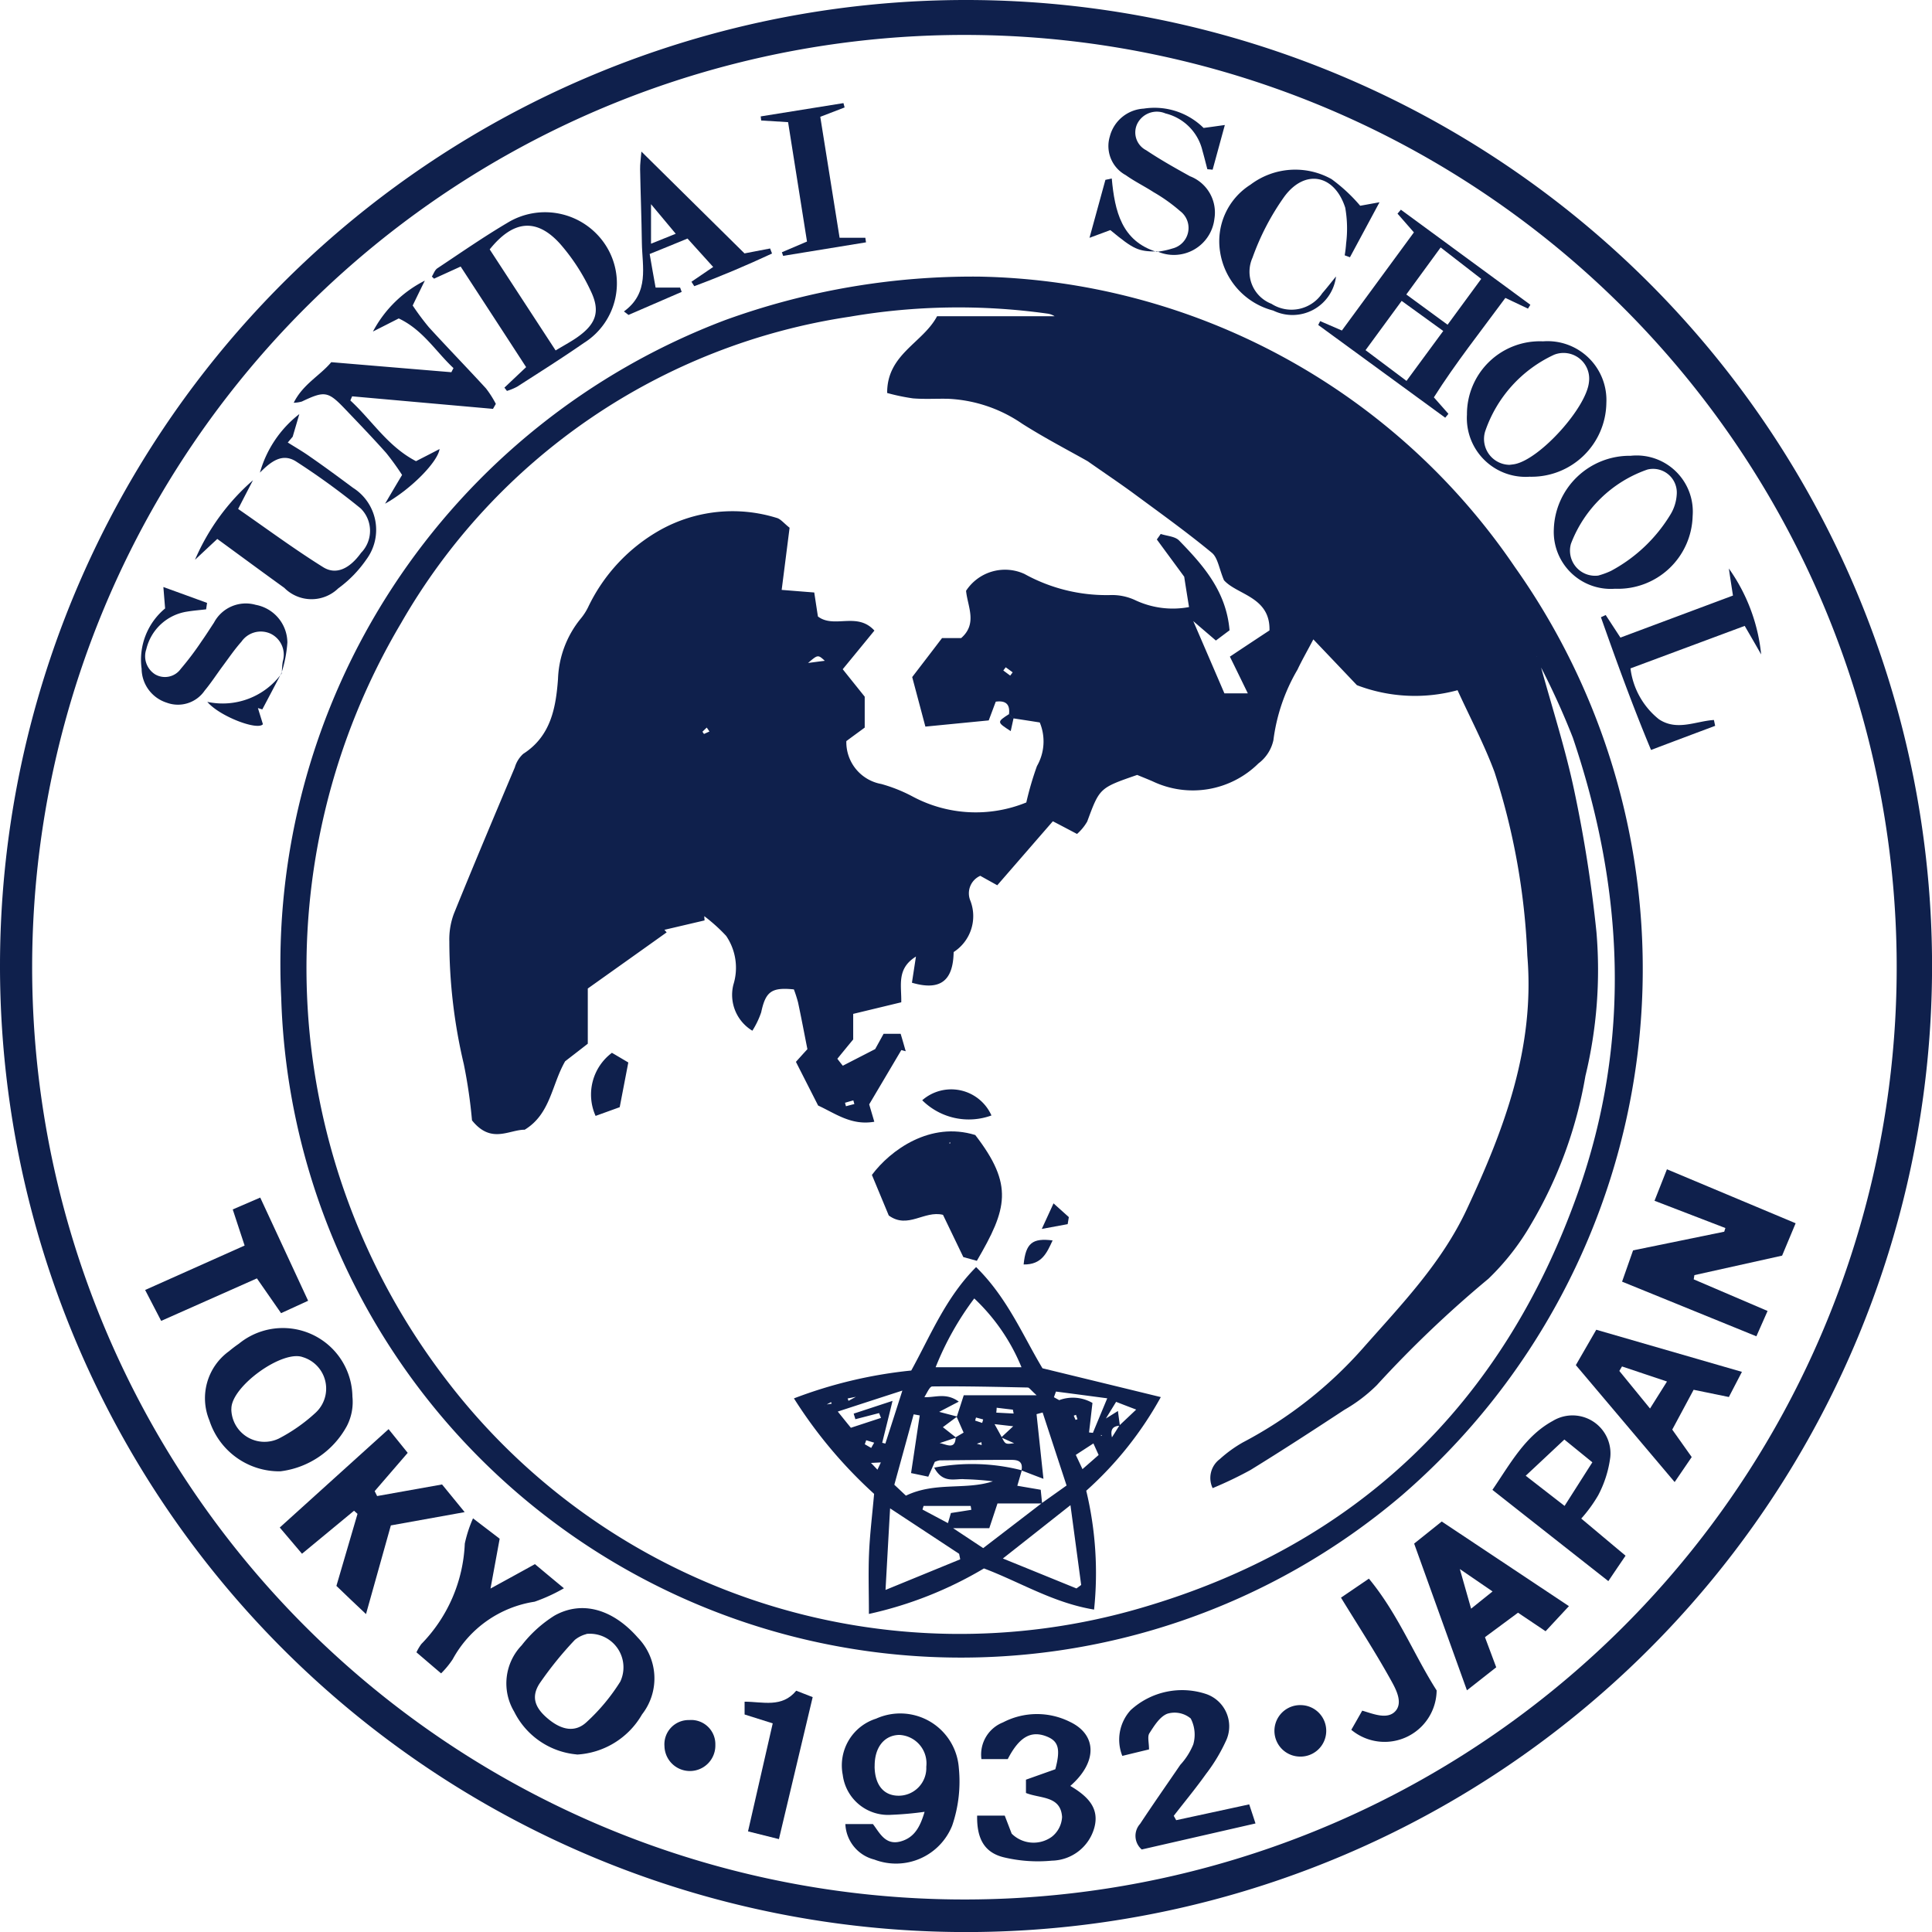 <svg xmlns="http://www.w3.org/2000/svg" width="99.997" height="100" viewBox="0 0 99.997 100">
  <g id="no-image" transform="translate(0 -0.001)">
    <path id="パス_6425" data-name="パス 6425" d="M0,49.977A50,50,0,1,1,49.92,100,50.007,50.007,0,0,1,0,49.977m1.664.049A48.253,48.253,0,1,0,50.606,1.813,48.256,48.256,0,0,0,1.664,50.027" transform="translate(0 0.001)" fill="#0f204c"/>
    <path id="パス_6426" data-name="パス 6426" d="M40.272,4.059A34.28,34.28,0,0,1,68,19.088,36,36,0,0,1,62.14,67.15,35.2,35.2,0,0,1,4.151,41.395,35.628,35.628,0,0,1,27.129,6.309a37.594,37.594,0,0,1,13.143-2.25M69.137,23.73l-.039-.025.049.035c.06.148.12.3.184.448.594,2.169,1.293,4.321,1.753,6.518a69.356,69.356,0,0,1,1.141,7.284,23.343,23.343,0,0,1-.573,7.449,22.47,22.47,0,0,1-2.82,7.679,12.761,12.761,0,0,1-2.2,2.811,58.506,58.506,0,0,0-5.785,5.517,8.078,8.078,0,0,1-1.664,1.263c-1.611,1.058-3.226,2.109-4.866,3.118a20.175,20.175,0,0,1-1.958.938,1.218,1.218,0,0,1,.368-1.5A6.757,6.757,0,0,1,53.92,64.4a21.82,21.82,0,0,0,6.259-4.924c1.975-2.236,4.036-4.367,5.333-7.139,1.951-4.176,3.534-8.377,3.135-13.132a35.35,35.35,0,0,0-1.7-9.506c-.534-1.436-1.258-2.8-1.912-4.233a8.4,8.4,0,0,1-5.209-.261c-.76-.8-1.435-1.51-2.255-2.37-.325.621-.594,1.083-.82,1.566a9.579,9.579,0,0,0-1.247,3.654,2.046,2.046,0,0,1-.774,1.2,4.829,4.829,0,0,1-5.46.935c-.29-.127-.58-.24-.816-.339-1.954.674-1.944.677-2.587,2.413a2.558,2.558,0,0,1-.527.642c-.569-.3-1.011-.533-1.251-.656-1.035,1.189-1.947,2.243-2.877,3.312-.375-.208-.643-.356-.88-.49a.992.992,0,0,0-.512,1.291,2.212,2.212,0,0,1-.866,2.656c-.025,1.5-.7,2.014-2.159,1.587.057-.37.117-.758.208-1.354-1.011.628-.742,1.481-.76,2.367l-2.488.6v1.323c-.283.342-.519.631-.82,1,.127.166.226.293.283.36.657-.339,1.149-.589,1.675-.861.127-.229.276-.5.435-.79h.883c.1.328.18.614.262.9-.074-.018-.148-.039-.226-.06-.558.945-1.117,1.887-1.664,2.811.085.293.163.55.265.9-1.187.208-2.011-.427-2.908-.839-.389-.765-.77-1.513-1.149-2.261.233-.261.413-.459.594-.656-.166-.836-.315-1.63-.484-2.42a6.849,6.849,0,0,0-.216-.674c-1.166-.12-1.463.116-1.693,1.189a4.464,4.464,0,0,1-.456.949,2.165,2.165,0,0,1-.982-2.384,2.932,2.932,0,0,0-.375-2.525,8.675,8.675,0,0,0-1.131-1.019c0,.074.011.148.014.219l-2.078.487L24.1,38c-1.3.928-2.6,1.852-4.082,2.906v2.857c-.5.392-.866.67-1.173.91-.7,1.217-.756,2.73-2.092,3.541-.823,0-1.735.755-2.728-.483a26.276,26.276,0,0,0-.424-2.91,27.692,27.692,0,0,1-.749-6.349,3.787,3.787,0,0,1,.233-1.432c1.028-2.536,2.092-5.058,3.156-7.58a1.525,1.525,0,0,1,.435-.7c1.428-.914,1.689-2.381,1.8-3.866a5.227,5.227,0,0,1,1.149-3.1,3.01,3.01,0,0,0,.406-.617,9.039,9.039,0,0,1,3.742-4.007,7.69,7.69,0,0,1,6.015-.624c.212.053.382.282.675.511-.134,1.051-.269,2.12-.41,3.217.661.053,1.138.092,1.686.134.074.483.134.885.191,1.242.841.642,2.025-.257,2.923.73q-.864,1.058-1.64,2c.421.529.834,1.041,1.138,1.421v1.6c-.3.222-.671.49-.951.7a2.2,2.2,0,0,0,1.809,2.219,8.01,8.01,0,0,1,1.636.656,6.926,6.926,0,0,0,5.87.3,16.14,16.14,0,0,1,.551-1.884,2.559,2.559,0,0,0,.145-2.257c-.495-.078-.929-.145-1.368-.212-.074-.078-.148-.155-.223-.229.06-.529-.2-.7-.686-.635-.113.3-.219.586-.364.97l-3.279.321c-.265-1-.481-1.806-.682-2.564.544-.709,1.032-1.344,1.544-2.018h.99c.859-.751.329-1.64.254-2.448a2.41,2.41,0,0,1,3.022-.871,8.768,8.768,0,0,0,4.432,1.093,2.835,2.835,0,0,1,1.325.275,4.561,4.561,0,0,0,2.781.342l-.018.018c-.1-.621-.2-1.242-.251-1.584-.576-.787-1-1.358-1.417-1.929.071-.1.138-.19.2-.286.322.109.742.123.951.339,1.255,1.287,2.442,2.631,2.612,4.649-.191.141-.428.321-.707.529-.385-.332-.714-.61-1.17-1.005.58,1.344,1.081,2.508,1.611,3.739h1.212c-.364-.748-.657-1.351-.929-1.9.8-.533,1.428-.949,2.05-1.358.046-1.746-1.686-1.838-2.357-2.6-.254-.607-.318-1.164-.626-1.418-1.286-1.062-2.643-2.035-3.986-3.026-.721-.533-1.47-1.033-2.442-1.714-.958-.543-2.205-1.189-3.389-1.94a7.343,7.343,0,0,0-3.852-1.291c-.6-.011-1.2.028-1.8-.021a10.527,10.527,0,0,1-1.336-.279c-.011-2.014,1.845-2.582,2.583-3.972h6.085a.906.906,0,0,0-.389-.138,33.171,33.171,0,0,0-10.213.162A32.248,32.248,0,0,0,10.353,21.995a35,35,0,0,0,2.3,39.11A33.421,33.421,0,0,0,48.665,72.963c11.15-3.252,18.719-10.536,22.6-21.488,2.778-7.841,2.382-15.738-.262-23.551a38.889,38.889,0,0,0-1.686-3.714c-.06-.159-.117-.317-.177-.48m-36.82.208.021.039-.042-.021c-.368-.339-.368-.339-.88.1.421-.056.661-.088.9-.116m9.33.339-.124.166c.117.088.237.176.357.265l.127-.169c-.12-.088-.24-.176-.36-.261M33.331,46.819l.049.18c.145-.039.29-.078.435-.113l-.053-.19c-.145.039-.286.081-.431.123M26.313,27.6c-.046-.067-.092-.134-.138-.2-.074.071-.148.141-.223.215l.081.116.279-.127" transform="translate(10.405 10.259)" fill="#0f204c"/>
    <path id="パス_6427" data-name="パス 6427" d="M31.288,24.491c-.226.511-.378.857-.58,1.312-2.322-.945-4.591-1.866-6.951-2.829.194-.557.364-1.041.569-1.619,1.562-.321,3.142-.642,4.718-.966l.06-.19c-1.18-.451-2.364-.906-3.668-1.411.2-.515.389-.988.643-1.63,2.212.931,4.368,1.834,6.661,2.794-.251.6-.474,1.129-.7,1.675L27.5,22.636c-.014.074-.025.148-.035.219,1.24.533,2.477,1.062,3.824,1.637" transform="translate(60.199 43.363)" fill="#0f204c"/>
    <path id="パス_6428" data-name="パス 6428" d="M4.1,26.061c1.919-1.735,3.735-3.379,5.63-5.09.353.441.654.811.99,1.227-.59.684-1.149,1.333-1.71,1.982l.127.254c1.1-.194,2.205-.392,3.361-.6.368.451.693.847,1.17,1.432l-3.82.688c-.41,1.467-.827,2.949-1.286,4.589C8,30.018,7.536,29.57,7.03,29.084c.368-1.259.732-2.494,1.092-3.728-.06-.053-.12-.106-.18-.162-.862.713-1.721,1.425-2.693,2.226-.36-.423-.71-.836-1.152-1.358" transform="translate(10.382 53)" fill="#0f204c"/>
    <path id="パス_6429" data-name="パス 6429" d="M23.582,3.076,30.289,8c-.042.067-.081.138-.124.2-.36-.173-.724-.342-1.17-.554-1.251,1.7-2.573,3.365-3.7,5.146.276.31.512.582.753.854-.057.063-.113.131-.166.2l-6.573-4.8c.035-.071.067-.138.1-.2.322.138.647.279,1.124.487q1.818-2.481,3.728-5.079c-.311-.353-.58-.663-.848-.97l.17-.2m2.2,6.275c-.767-.554-1.431-1.033-2.156-1.559-.64.871-1.209,1.647-1.869,2.55.749.564,1.4,1.051,2.12,1.591.664-.9,1.24-1.682,1.9-2.582m.226-.325c.608-.825,1.138-1.548,1.742-2.374-.732-.568-1.375-1.065-2.1-1.626-.643.882-1.191,1.63-1.778,2.434l2.138,1.566" transform="translate(48.92 7.775)" fill="#0f204c"/>
    <path id="パス_6430" data-name="パス 6430" d="M6.9,26.888A3.8,3.8,0,0,1,3.23,24.257,3,3,0,0,1,4.247,20.67c.163-.138.332-.265.505-.384a3.6,3.6,0,0,1,5.88,2.737,2.716,2.716,0,0,1-.286,1.517A4.546,4.546,0,0,1,6.9,26.888M4.364,23.664a1.715,1.715,0,0,0,2.46,1.527,8.723,8.723,0,0,0,1.891-1.326,1.7,1.7,0,0,0-.647-2.885c-1.064-.4-3.735,1.538-3.7,2.684" transform="translate(7.609 49.266)" fill="#0f204c"/>
    <path id="パス_6431" data-name="パス 6431" d="M11.076,31.173a4.015,4.015,0,0,1-3.255-2.219,2.846,2.846,0,0,1,.392-3.432,6.55,6.55,0,0,1,1.7-1.538c1.431-.8,3.025-.325,4.311,1.143A3.024,3.024,0,0,1,14.44,29.1a4.153,4.153,0,0,1-3.364,2.078m.488-6.236a1.573,1.573,0,0,0-.6.3,18.463,18.463,0,0,0-1.834,2.268c-.445.7-.226,1.263.463,1.831.71.586,1.407.7,1.99.145A10.069,10.069,0,0,0,13.316,27.4a1.739,1.739,0,0,0-1.753-2.466" transform="translate(18.79 59.636)" fill="#0f204c"/>
    <path id="パス_6432" data-name="パス 6432" d="M28.723,26.707c-.438.469-.809.871-1.209,1.3l-1.428-.959c-.558.413-1.113.825-1.71,1.266.2.533.378,1.012.583,1.559-.474.374-.926.73-1.516,1.192-.94-2.617-1.827-5.079-2.732-7.594.474-.377.9-.723,1.428-1.143,2.2,1.46,4.379,2.913,6.584,4.381m-5.676-1.94.018-.018c.184.645.368,1.294.594,2.088.445-.356.732-.586,1.11-.892-.643-.437-1.18-.808-1.721-1.178" transform="translate(52.483 56.424)" fill="#0f204c"/>
    <path id="パス_6433" data-name="パス 6433" d="M12.5,30.846h1.431c.346.444.636,1.115,1.431.9.732-.2,1.021-.78,1.244-1.534a17.2,17.2,0,0,1-1.717.155A2.365,2.365,0,0,1,12.37,28.3a2.538,2.538,0,0,1,1.728-2.91,3.039,3.039,0,0,1,4.28,2.55,7.048,7.048,0,0,1-.343,2.984,3.13,3.13,0,0,1-4.029,1.76,1.979,1.979,0,0,1-1.5-1.834m1.513-2.991c.011.959.466,1.517,1.237,1.52a1.432,1.432,0,0,0,1.438-1.5,1.474,1.474,0,0,0-1.4-1.647c-.785.018-1.283.653-1.272,1.626" transform="translate(31.249 63.565)" fill="#0f204c"/>
    <path id="パス_6434" data-name="パス 6434" d="M7.816,5.921c-.516.236-.947.43-1.378.628-.039-.039-.074-.074-.113-.109.092-.145.152-.339.283-.427,1.205-.8,2.392-1.626,3.636-2.36a3.734,3.734,0,0,1,5.046,1.118,3.638,3.638,0,0,1-1.1,5.107c-1.127.783-2.294,1.517-3.449,2.261a2.935,2.935,0,0,1-.53.219c-.042-.056-.085-.113-.131-.169l1.124-1.062C10.1,9.423,8.975,7.7,7.816,5.921m4.916,4.342c.421-.254.756-.434,1.067-.645,1.007-.691,1.272-1.347.753-2.427a10.318,10.318,0,0,0-1.6-2.458c-1.216-1.34-2.421-1.21-3.633.3,1.113,1.707,2.241,3.436,3.41,5.227" transform="translate(16.027 7.876)" fill="#0f204c"/>
    <path id="パス_6435" data-name="パス 6435" d="M31.675,21.693c-.269.511-.456.878-.675,1.3-.611-.123-1.187-.243-1.824-.374L28.07,24.68c.336.473.657.928,1.007,1.421-.262.381-.512.751-.883,1.294-1.746-2.067-3.41-4.039-5.114-6.053.36-.628.689-1.2,1.057-1.831,2.52.727,4.976,1.439,7.538,2.18m-4.757,1.9c.325-.515.572-.906.88-1.4l-2.329-.78-.138.233,1.587,1.943" transform="translate(58.483 49.315)" fill="#0f204c"/>
    <path id="パス_6436" data-name="パス 6436" d="M7.229,10.319c1.12,1.03,1.937,2.384,3.4,3.143.417-.212.813-.416,1.219-.628-.088.656-1.46,2.07-2.82,2.829.339-.578.573-.974.88-1.488a13.725,13.725,0,0,0-.827-1.143c-.679-.762-1.389-1.5-2.092-2.236-.912-.959-1.074-.988-2.269-.42a1.7,1.7,0,0,1-.421.063c.481-.966,1.35-1.393,1.944-2.1,2.1.176,4.159.349,6.216.519.035-.071.071-.141.11-.212-.919-.857-1.583-1.982-2.834-2.571L8.4,6.753a6.2,6.2,0,0,1,2.686-2.635c-.194.392-.385.783-.629,1.287a12.953,12.953,0,0,0,.841,1.129c.972,1.065,1.979,2.1,2.954,3.164a5.245,5.245,0,0,1,.509.8l-.148.257q-3.642-.323-7.291-.649c-.028.067-.06.138-.088.208" transform="translate(10.903 10.408)" fill="#0f204c"/>
    <path id="パス_6437" data-name="パス 6437" d="M19.33,31.539c1.226-.265,2.453-.529,3.778-.818.11.332.2.6.325.988l-5.888,1.347a.929.929,0,0,1-.085-1.326c.679-1.03,1.385-2.035,2.081-3.055a3.521,3.521,0,0,0,.671-1.055,1.819,1.819,0,0,0-.131-1.344,1.3,1.3,0,0,0-1.209-.247c-.389.148-.679.621-.929,1.009-.113.173-.021.476-.021.839-.442.106-.891.215-1.382.335a2.266,2.266,0,0,1,.431-2.367,3.939,3.939,0,0,1,3.926-.829,1.768,1.768,0,0,1,1.043,2.339,8.813,8.813,0,0,1-1.074,1.8c-.527.741-1.11,1.443-1.664,2.159l.127.226" transform="translate(41.549 62.671)" fill="#0f204c"/>
    <path id="パス_6438" data-name="パス 6438" d="M26.458,26.1c.785.656,1.5,1.259,2.294,1.922-.3.441-.544.8-.891,1.316-2.014-1.584-3.962-3.115-6-4.723.94-1.379,1.7-2.794,3.128-3.57a1.965,1.965,0,0,1,2.972,1.884,5.789,5.789,0,0,1-.626,1.968,7.309,7.309,0,0,1-.873,1.2m-2.88-2.215,2.014,1.563c.488-.765.922-1.45,1.438-2.257l-1.449-1.178c-.689.645-1.279,1.2-2,1.873" transform="translate(55.384 52.499)" fill="#0f204c"/>
    <path id="パス_6439" data-name="パス 6439" d="M19.132,28.873c.887.526,1.527,1.136,1.244,2.169a2.324,2.324,0,0,1-2.195,1.7,7.586,7.586,0,0,1-2.491-.173c-1.007-.247-1.4-.97-1.378-2.159h1.428c.12.31.244.635.36.935a1.611,1.611,0,0,0,2.071.166,1.389,1.389,0,0,0,.537-1.03c-.071-1.108-1.131-.942-1.869-1.242v-.688l1.52-.54c.283-1.058.159-1.46-.456-1.7-.813-.317-1.417.035-2.007,1.175H14.534a1.788,1.788,0,0,1,1.117-1.9,3.807,3.807,0,0,1,3.463-.028c1.4.663,1.438,2.081.018,3.319" transform="translate(36.263 63.563)" fill="#0f204c"/>
    <path id="パス_6440" data-name="パス 6440" d="M4.008,12.541c-.431.4-.749.7-1.152,1.076a11.422,11.422,0,0,1,3-4.116c-.226.437-.452.871-.767,1.485C6.553,12,7.984,13.06,9.489,14c.675.423,1.378.071,1.961-.741a1.631,1.631,0,0,0-.018-2.3A37.32,37.32,0,0,0,8.107,8.542c-.732-.483-1.332,0-1.891.564a5.84,5.84,0,0,1,2.039-3.03c-.134.466-.24.818-.343,1.171l-.254.3c.385.243.781.469,1.152.734C9.56,8.8,10.3,9.346,11.034,9.892a2.574,2.574,0,0,1,.693,3.707,6.209,6.209,0,0,1-1.46,1.5,1.984,1.984,0,0,1-2.788-.028c-1.141-.822-2.272-1.658-3.47-2.533" transform="translate(7.237 15.357)" fill="#0f204c"/>
    <path id="パス_6441" data-name="パス 6441" d="M24.747,12.014A3.04,3.04,0,0,1,21.485,8.8a3.773,3.773,0,0,1,3.937-3.792A3.047,3.047,0,0,1,28.7,8.2a3.873,3.873,0,0,1-3.954,3.816M23.694,11.4c.067-.011.173-.018.276-.039,1.322-.275,3.714-2.938,3.831-4.257A1.328,1.328,0,0,0,26,5.7a6.766,6.766,0,0,0-3.576,3.979A1.339,1.339,0,0,0,23.694,11.4" transform="translate(54.442 12.66)" fill="#0f204c"/>
    <path id="パス_6442" data-name="パス 6442" d="M26.743,6.688a2.907,2.907,0,0,1,3.2,3.122,3.864,3.864,0,0,1-4.015,3.76,2.949,2.949,0,0,1-3.17-3.072,3.925,3.925,0,0,1,3.986-3.809m-1.689,6.2a4.146,4.146,0,0,0,.657-.24,8.017,8.017,0,0,0,3.1-2.949,2.245,2.245,0,0,0,.307-.995A1.228,1.228,0,0,0,27.606,7.4a6.509,6.509,0,0,0-3.962,3.845,1.3,1.3,0,0,0,1.41,1.644" transform="translate(57.665 16.903)" fill="#0f204c"/>
    <path id="パス_6443" data-name="パス 6443" d="M8.084,17.574c.859,1.852,1.65,3.559,2.477,5.337-.519.24-.922.423-1.4.642-.424-.614-.82-1.178-1.251-1.8-1.636.727-3.234,1.439-4.955,2.2-.272-.522-.519-1-.83-1.6l5.149-2.3c-.2-.617-.4-1.2-.615-1.869.445-.19.852-.367,1.424-.614" transform="translate(5.387 44.415)" fill="#0f204c"/>
    <path id="パス_6444" data-name="パス 6444" d="M29.359,16.486c-1.067.4-2.135.8-3.318,1.249-.972-2.331-1.792-4.6-2.594-6.871.085-.035.166-.074.247-.113.237.363.477.73.763,1.168l5.824-2.176c-.074-.48-.141-.91-.212-1.4a9.283,9.283,0,0,1,1.672,4.448c-.3-.526-.534-.931-.852-1.478l-5.912,2.2a3.988,3.988,0,0,0,1.47,2.631c.933.624,1.9.1,2.848.039l.064.3" transform="translate(59.414 21.083)" fill="#0f204c"/>
    <path id="パス_6445" data-name="パス 6445" d="M9.029,22.28c.615.473.972.741,1.378,1.055-.148.811-.293,1.594-.474,2.578.8-.437,1.477-.808,2.3-1.263.413.346.869.727,1.5,1.249a8.878,8.878,0,0,1-1.516.695,5.83,5.83,0,0,0-4.241,2.98,4.59,4.59,0,0,1-.6.73c-.442-.374-.852-.727-1.276-1.09a2.523,2.523,0,0,1,.251-.427,7.9,7.9,0,0,0,2.251-5.2,6.614,6.614,0,0,1,.428-1.312" transform="translate(15.455 56.308)" fill="#0f204c"/>
    <path id="パス_6446" data-name="パス 6446" d="M10.043,2.224c1.887,1.862,3.647,3.6,5.336,5.27.6-.116.961-.183,1.325-.254l.1.261c-1.322.614-2.661,1.185-4.025,1.69-.049-.074-.1-.152-.145-.229.339-.229.675-.459,1.124-.765-.452-.5-.862-.952-1.329-1.471-.636.261-1.237.511-1.958.8.106.607.2,1.164.307,1.739h1.269c.028.074.053.148.081.222L9.375,10.679c-.081-.06-.159-.12-.237-.18,1.332-.97.947-2.307.929-3.559C10.05,5.67,10,4.4,9.976,3.138c-.007-.268.039-.536.067-.914M11.82,6.478,10.541,4.947V6.993c.53-.212.929-.374,1.279-.515" transform="translate(23.155 5.622)" fill="#0f204c"/>
    <path id="パス_6447" data-name="パス 6447" d="M19.64,24.149l1.445-.984c1.509,1.824,2.343,3.968,3.506,5.785a2.693,2.693,0,0,1-4.417,2.039c.173-.3.357-.624.565-.991.495.134,1.293.5,1.721.021s-.042-1.249-.286-1.69c-.792-1.421-1.686-2.794-2.534-4.18" transform="translate(49.767 58.544)" fill="#0f204c"/>
    <path id="パス_6448" data-name="パス 6448" d="M23.9,8.027a2.27,2.27,0,0,1-3.248,1.757A3.72,3.72,0,0,1,17.9,6.74a3.465,3.465,0,0,1,1.573-3.471,3.844,3.844,0,0,1,4.195-.289,8.545,8.545,0,0,1,1.484,1.379c.127-.021.445-.081,1-.18-.576,1.072-1.053,1.961-1.53,2.846l-.272-.1a6.122,6.122,0,0,0,.074-.617,6.184,6.184,0,0,0-.046-1.848c-.555-1.725-2.089-2.021-3.156-.568A12.919,12.919,0,0,0,19.578,7.05a1.777,1.777,0,0,0,.982,2.384,1.914,1.914,0,0,0,2.629-.547c.244-.279.47-.575.707-.861" transform="translate(45.249 6.291)" fill="#0f204c"/>
    <path id="パス_6449" data-name="パス 6449" d="M18.739,9.025a4.413,4.413,0,0,0,.816-.173,1.094,1.094,0,0,0,.392-1.936,8.678,8.678,0,0,0-1.371-.977c-.474-.307-.986-.557-1.442-.882a1.711,1.711,0,0,1-.827-1.993,1.924,1.924,0,0,1,1.756-1.45,3.617,3.617,0,0,1,3.1,1c.325-.042.626-.085,1.1-.152-.233.85-.431,1.58-.633,2.314-.088-.011-.18-.018-.272-.025-.085-.321-.163-.642-.254-.959a2.6,2.6,0,0,0-1.915-1.929,1.132,1.132,0,0,0-1.456.529,1.034,1.034,0,0,0,.459,1.376c.728.487,1.5.921,2.269,1.347a2.011,2.011,0,0,1,1.262,2.2A2.112,2.112,0,0,1,18.756,9Z" transform="translate(41.133 4.009)" fill="#0f204c"/>
    <path id="パス_6450" data-name="パス 6450" d="M9.335,13.079c.018-.208.021-.42.057-.624a1.205,1.205,0,0,0-.629-1.425,1.218,1.218,0,0,0-1.513.413c-.35.392-.647.829-.961,1.252s-.6.868-.94,1.277a1.675,1.675,0,0,1-1.965.628,1.862,1.862,0,0,1-1.3-1.757A3.448,3.448,0,0,1,3.3,9.722C3.274,9.4,3.249,9.1,3.21,8.614c.834.3,1.548.561,2.262.822-.018.109-.032.219-.049.332-.325.039-.65.063-.972.116a2.566,2.566,0,0,0-2.124,1.947,1.11,1.11,0,0,0,.452,1.3,1.006,1.006,0,0,0,1.329-.279,15.277,15.277,0,0,0,1.078-1.429c.223-.314.431-.645.643-.966a1.865,1.865,0,0,1,2.163-.921,2,2,0,0,1,1.636,1.951,6.644,6.644,0,0,1-.307,1.58Z" transform="translate(5.246 21.771)" fill="#0f204c"/>
    <path id="パス_6451" data-name="パス 6451" d="M15.483,1.739c-.382.148-.763.293-1.255.483.332,2.092.661,4.159,1,6.261h1.332c.011.078.021.159.035.236l-4.29.7-.064-.187,1.3-.554c-.325-2.049-.647-4.085-.979-6.18-.519-.032-.954-.06-1.392-.085-.011-.071-.018-.141-.025-.212l4.283-.688c.021.074.039.152.06.226" transform="translate(28.228 3.825)" fill="#0f204c"/>
    <path id="パス_6452" data-name="パス 6452" d="M12.683,32.486l-1.6-.4c.435-1.9.855-3.735,1.279-5.591-.53-.169-.961-.3-1.456-.459v-.663c.933,0,1.937.332,2.672-.568l.852.332c-.58,2.434-1.145,4.818-1.746,7.344" transform="translate(27.633 62.704)" fill="#0f204c"/>
    <path id="パス_6453" data-name="パス 6453" d="M21.345,26.393a1.331,1.331,0,0,1-1.389,1.291,1.332,1.332,0,0,1,.081-2.663,1.33,1.33,0,0,1,1.308,1.372" transform="translate(47.298 63.234)" fill="#0f204c"/>
    <path id="パス_6454" data-name="パス 6454" d="M11.015,25.24a1.251,1.251,0,0,1,1.35,1.284,1.317,1.317,0,1,1-2.633.074,1.255,1.255,0,0,1,1.283-1.358" transform="translate(24.66 63.788)" fill="#0f204c"/>
    <path id="パス_6455" data-name="パス 6455" d="M19.456,6.4c-.979,0-1.209-.106-2.421-1.108l-1.078.4c.311-1.129.565-2.063.823-3,.11-.021.219-.046.329-.071.155,1.69.509,3.242,2.329,3.8Z" transform="translate(40.434 6.618)" fill="#0f204c"/>
    <path id="パス_6456" data-name="パス 6456" d="M6.871,9.877c-.329.628-.657,1.252-.99,1.88-.074-.025-.148-.046-.226-.071.088.289.177.575.258.836-.279.342-2.255-.413-2.877-1.157A3.775,3.775,0,0,0,6.885,9.891l-.014-.014" transform="translate(7.695 24.963)" fill="#0f204c"/>
    <path id="パス_6457" data-name="パス 6457" d="M30.616,25.323a18.41,18.41,0,0,1-3.859,4.846,18.252,18.252,0,0,1,.406,6.151c-2.11-.346-3.831-1.425-5.7-2.13a20.082,20.082,0,0,1-5.955,2.356c0-1.122-.035-2.127.007-3.132s.17-2.028.262-3.083a23.943,23.943,0,0,1-4.149-4.942A23.586,23.586,0,0,1,17.7,23.947c.993-1.8,1.781-3.774,3.357-5.354,1.622,1.594,2.431,3.57,3.435,5.238,2.057.5,3.99.97,6.128,1.492m-15.26,3.15.24.24c.106.109.212.219.35.367.081-.169.12-.254.177-.377-.212.011-.378.021-.544.028-.081-.078-.163-.159-.244-.24-.06-.06-.12-.12-.18-.183l-.24-.24c-.071-.071-.141-.145-.209-.215l-.191-.173-.021-.056.014.039c.074.056.145.116.216.173s.141.145.208.215.163.159.244.24l.18.183m-2.124-2.758.346-.053-.032-.081c-.1.053-.194.106-.29.155-.057.046-.11.088-.039.032-.025.088,0,.018.014-.053m1.672-.423c-.166.035-.332.067-.5.1l.046.123c.145-.078.29-.159.435-.236.1-.018.194-.032.247-.039-.046.011-.138.028-.226.049m13.167,2.134c.134-.212.269-.427.4-.638.251-.236.5-.469.866-.818-.474-.18-.746-.286-1.039-.4-.173.282-.307.5-.527.861.283-.176.41-.254.622-.388.039.307.071.536.1.762-.449.018-.488.289-.4.642l-.078.056.053-.078m-5.693-.035c.191.381.191.381.647.321-.233-.1-.449-.2-.668-.3.2-.19.41-.381.618-.578-.2-.021-.466-.053-.965-.109.187.335.276.5.368.667M20,27.4c.138-.081.279-.162.41-.24-.138-.31-.247-.561-.357-.811.113-.342.223-.684.364-1.122h3.771c-.3-.268-.382-.4-.459-.4-1.647-.035-3.294-.074-4.94-.056-.145,0-.283.37-.424.571l-.018-.021c.551.049,1.138-.261,1.813.236-.4.208-.693.36-1.014.529l.929.243-.739.55c.191.148.438.346.686.54l-.855.286c.343.049.809.381.834-.31m5.347-1.922c.007.067.018.134.007.071.032.063,0,.007-.025-.053a2.026,2.026,0,0,1,1.749.134c-.067.575-.12,1.051-.177,1.527l.2.021c.226-.55.456-1.1.742-1.788-.961-.127-1.809-.24-2.654-.349l-.106.293c.088.049.177.1.265.145M19.6,31.845c.081.081.159.162.237.243l1.587,1.051c1.035-.794,2.036-1.563,3.036-2.331.41-.293.82-.582,1.279-.91C25.3,28.564,24.9,27.34,24.5,26.12l-.315.085c.11,1.033.219,2.063.357,3.347-.551-.208-.841-.321-1.134-.434.1-.561-.3-.547-.65-.547-1.2,0-2.392.014-3.59.025a1.043,1.043,0,0,0-.251.081c-.092.212-.2.455-.336.765-.293-.063-.548-.116-.891-.187.159-1.044.3-2.014.449-2.984-.106-.018-.209-.039-.315-.056-.329,1.206-.661,2.413-1,3.644.286.268.505.476.6.564,1.523-.73,3.075-.275,4.5-.741a14.512,14.512,0,0,0-1.46-.109c-.491-.049-1.117.257-1.576-.6a10.388,10.388,0,0,1,4.534.138c-.074.257-.148.515-.233.8.421.074.788.134,1.212.208.025.254.049.483.071.709H22.163c-.159.483-.265.8-.424,1.28H19.823c-.078-.081-.152-.162-.23-.243.057-.19.113-.381.159-.543.4-.06.728-.113,1.057-.166-.011-.067-.021-.138-.035-.2H18.339c-.021.063-.039.123-.057.187Zm3.806-8.067a10.18,10.18,0,0,0-2.445-3.562,15.39,15.39,0,0,0-2,3.562Zm-.961,9.9c1.392.564,2.6,1.058,3.806,1.548l.244-.18-.555-4.13c-1.233.974-2.262,1.788-3.5,2.762m-2.205.042c-.018-.1-.039-.19-.057-.286-1.124-.741-2.248-1.481-3.573-2.353-.085,1.474-.152,2.727-.237,4.222l3.866-1.584m-4.1-7.319c-.032-.085-.067-.169-.1-.25l-1.226.317c-.028-.1-.06-.194-.088-.289.615-.2,1.233-.406,2.011-.66-.2.832-.371,1.5-.534,2.169l.163.042c.283-.882.569-1.767.88-2.744-1.156.374-2.195.712-3.343,1.086.262.324.445.554.679.839.551-.18,1.053-.346,1.558-.511M27.4,28.321c-.134-.293-.226-.5-.272-.6-.3.194-.583.377-.912.593.12.254.226.476.346.737.336-.293.59-.515.838-.734M23,26.173c-.014-.067-.028-.131-.039-.2-.283-.032-.562-.067-.841-.1,0,.085-.011.169-.018.254.3.014.6.032.9.046m-7.375,1.781c.049-.092.1-.18.155-.272l-.413-.127-.074.208c.11.063.219.127.332.19m5.743-1.291.053-.183-.371-.1-.046.159.364.12m-.025,1.146-.014-.148c-.078.028-.159.053-.237.081.085.021.17.046.251.067m4.877-1.563-.11.042c.028.074.06.148.092.219l.1-.035-.078-.226m1.35,1.072-.049-.035-.007.056Z" transform="translate(29.465 46.99)" fill="#0f204c"/>
    <path id="パス_6458" data-name="パス 6458" d="M18.114,16.788c2.007,2.6,1.654,3.827.085,6.515-.247-.071-.509-.141-.7-.194-.378-.787-.724-1.506-1.053-2.187-.975-.24-1.816.755-2.806.035l-.873-2.1c.965-1.294,3.029-2.783,5.343-2.067m-1.343.43.06.007-.021-.074Z" transform="translate(32.361 41.956)" fill="#0f204c"/>
    <path id="パス_6459" data-name="パス 6459" d="M8.868,18.715a2.7,2.7,0,0,1,.845-3.266c.279.162.551.325.848.5-.148.772-.279,1.453-.445,2.314l-1.247.451" transform="translate(21.959 39.044)" fill="#0f204c"/>
    <path id="パス_6460" data-name="パス 6460" d="M13.507,16.561a2.28,2.28,0,0,1,3.583.787,3.418,3.418,0,0,1-3.583-.787" transform="translate(34.226 40.387)" fill="#0f204c"/>
    <path id="パス_6461" data-name="パス 6461" d="M14.992,19.469c.11-1.1.449-1.379,1.5-1.245-.3.645-.555,1.259-1.5,1.245" transform="translate(37.989 45.979)" fill="#0f204c"/>
    <path id="パス_6462" data-name="パス 6462" d="M16.6,18.734l-1.339.247c.269-.582.406-.878.608-1.323.325.293.558.5.792.712-.021.12-.039.243-.06.363" transform="translate(38.66 44.627)" fill="#0f204c"/>
    <path id="パス_6463" data-name="パス 6463" d="M15.128,10.475l.219.219c-.046.212-.092.427-.148.674-.724-.469-.724-.469-.071-.892" transform="translate(37.114 26.474)" fill="#0f204c"/>
  </g>
</svg>
